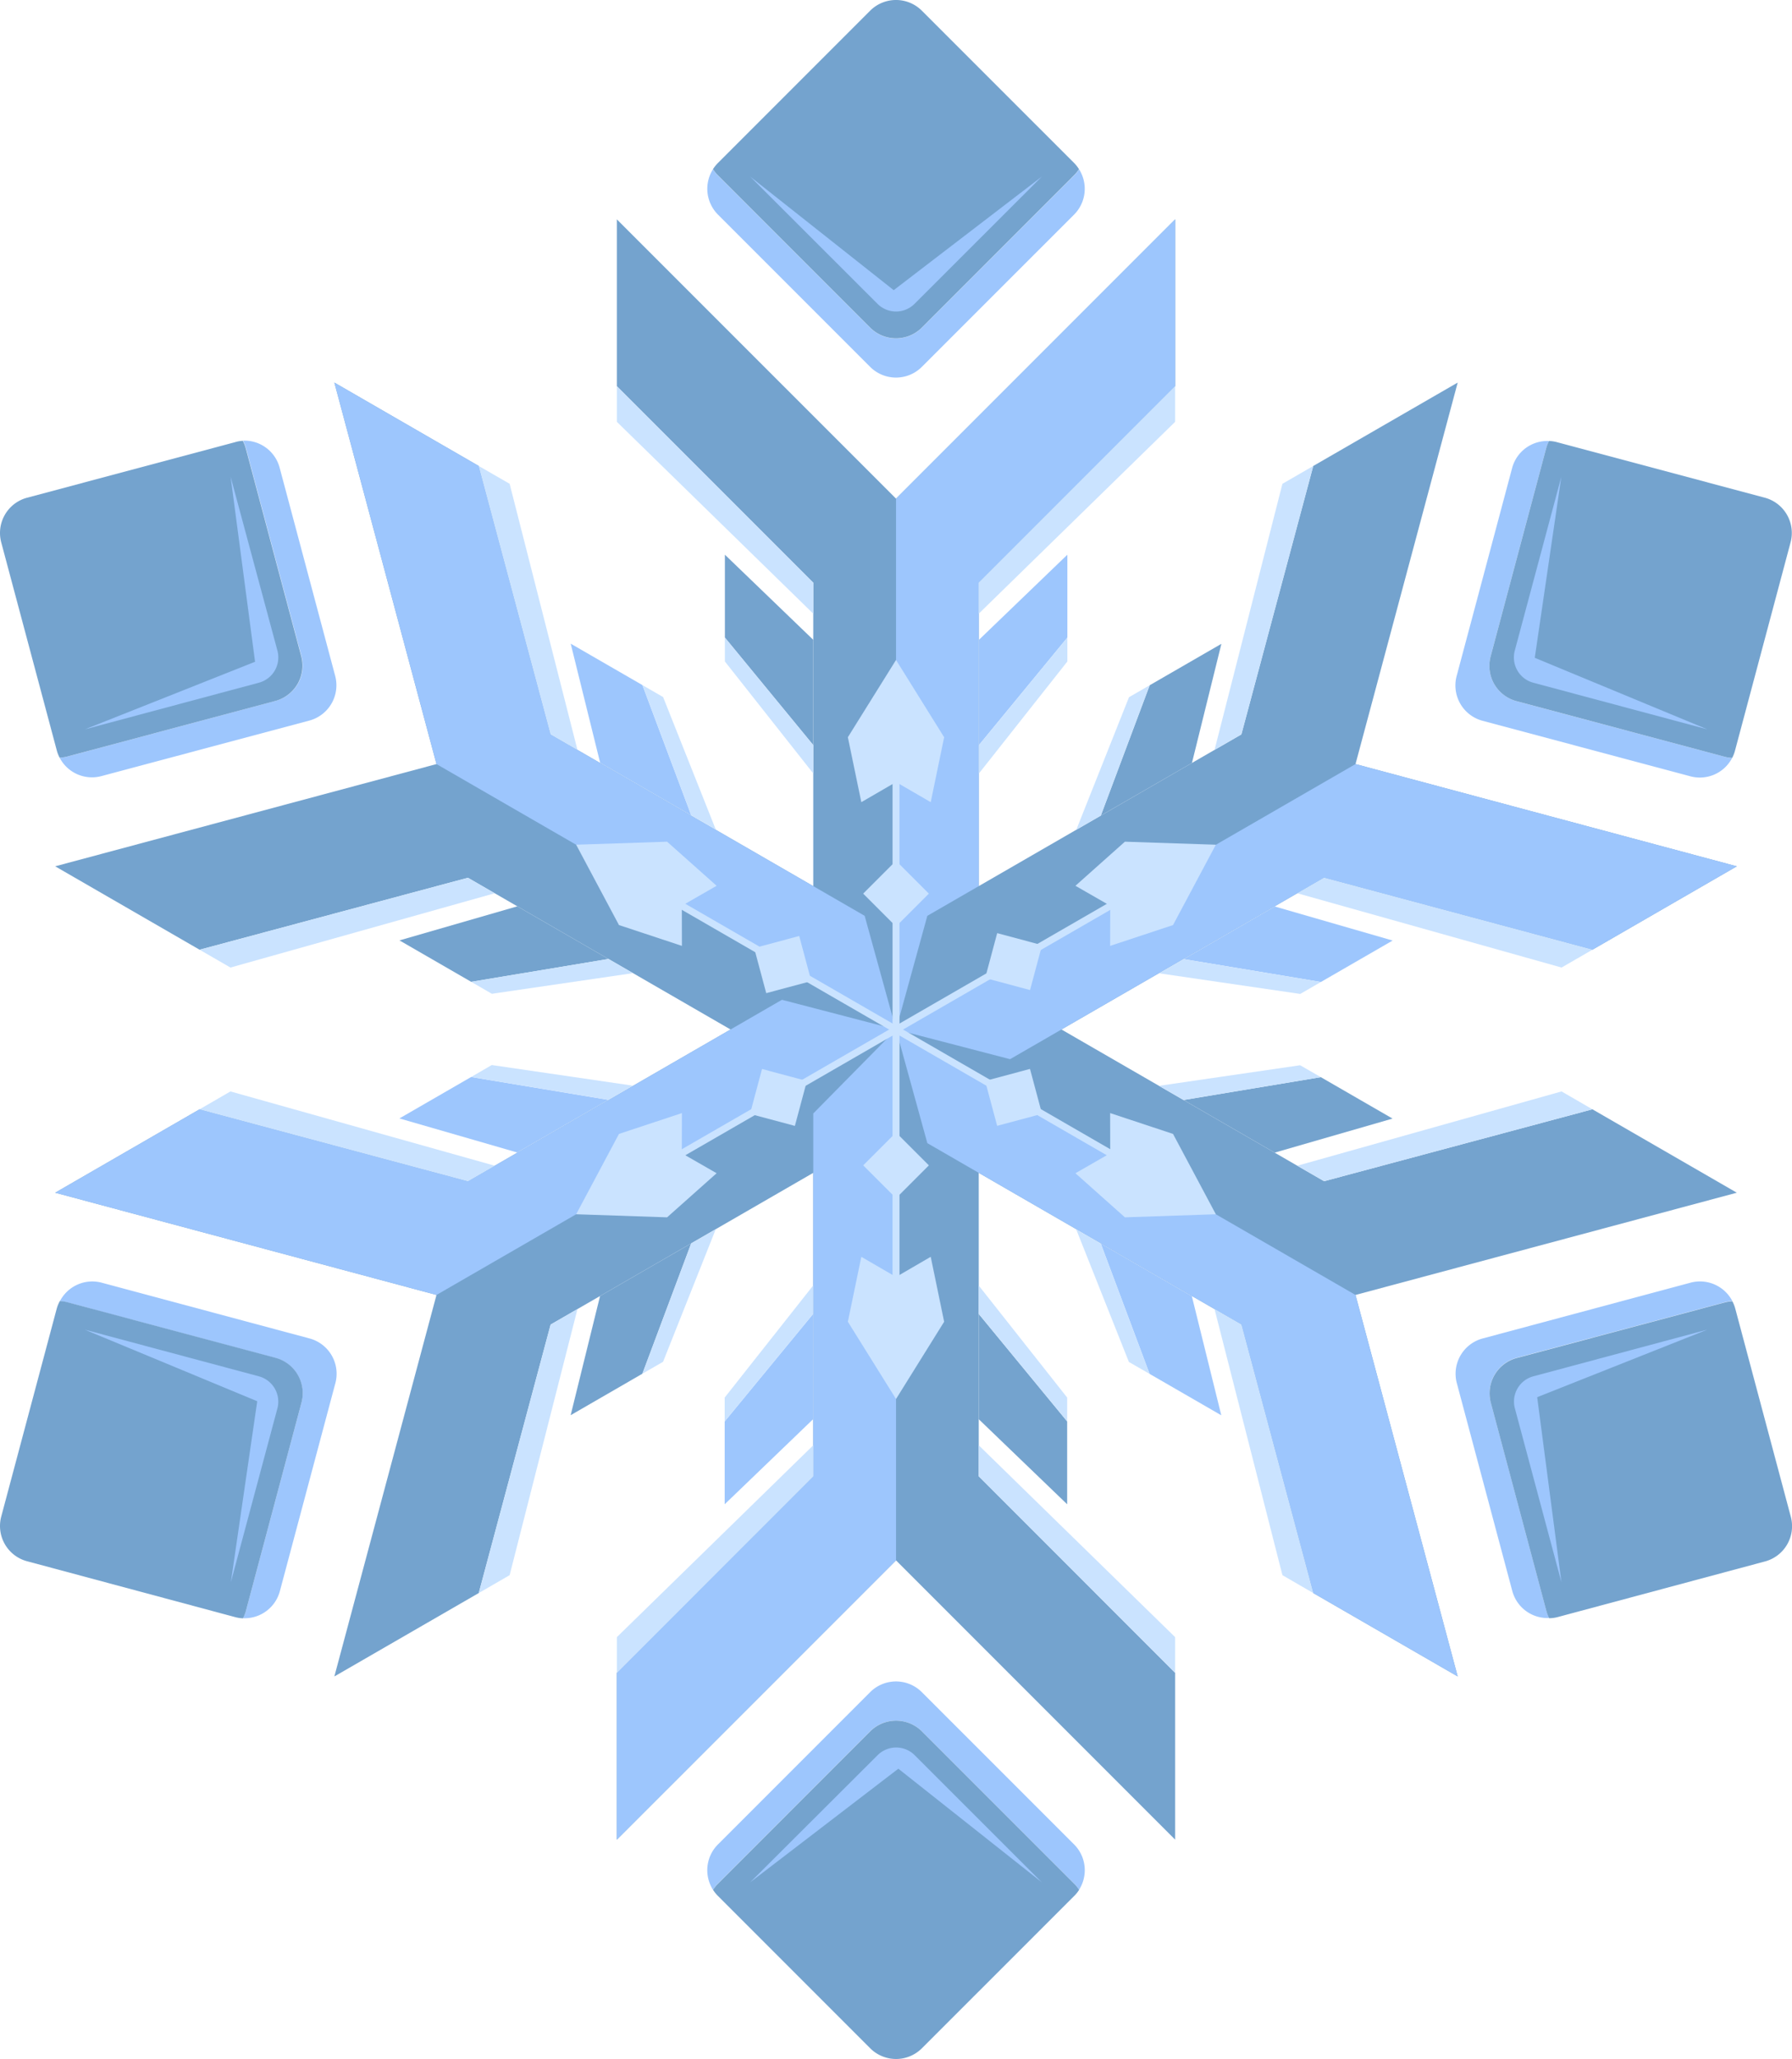 <?xml version="1.0" encoding="UTF-8"?><svg xmlns="http://www.w3.org/2000/svg" height="408.01" viewBox="0 0 355.29 408.01" width="355.29"><g data-name="Layer 2"><g><path d="M232.99 43.47L232.99 76.53 194.05 115.47 194.05 187.36 177.65 204.01 161.24 187.36 161.24 115.47 122.3 76.53 122.3 43.47 177.65 98.81 232.99 43.47z" fill="#74a3ce"/><path d="M232.99 43.47L232.99 76.53 194.05 115.47 194.05 187.36 177.65 204.01 177.65 98.81 232.99 43.47z" fill="#9dc6fd"/><path d="M212.94,42.54,182.77,72.7a7.25,7.25,0,0,1-10.25,0L142.36,42.54a7.24,7.24,0,0,1-1-9,7.28,7.28,0,0,0,1,1.24l30.16,30.16a7.25,7.25,0,0,0,10.25,0l30.17-30.16a6.76,6.76,0,0,0,1-1.24A7.24,7.24,0,0,1,212.94,42.54Z" fill="#9dc6fd"/><path d="M213.92,33.52a6.76,6.76,0,0,1-1,1.24L182.77,64.92a7.25,7.25,0,0,1-10.25,0L142.36,34.76a7.28,7.28,0,0,1-1-1.24,7.28,7.28,0,0,1,1-1.24L172.52,2.12a7.25,7.25,0,0,1,10.25,0l30.17,30.16A6.76,6.76,0,0,1,213.92,33.52Z" fill="#74a3ce"/><path d="M161.24 147.65L143.72 126.34 143.72 109.92 161.24 126.79 161.24 147.65z" fill="#74a3ce"/><path d="M194.09 147.65L211.62 126.34 211.62 109.92 194.09 126.79 194.09 147.65z" fill="#9dc6fd"/><path d="M206.55,35,181.33,60.2a5.19,5.19,0,0,1-7.36,0L148.74,35l28.45,22.5Z" fill="#9dc6fd"/><path d="M122.3 76.53L122.3 83.59 161.24 121.61 161.24 115.47 122.3 76.53z" fill="#cae3ff"/><path d="M232.99 76.53L232.99 83.59 194.05 121.61 194.05 115.47 232.99 76.53z" fill="#cae3ff"/><path d="M143.72 126.34L143.72 131.08 161.24 153.27 161.24 147.65 143.72 126.34z" fill="#cae3ff"/><path d="M211.62 126.34L211.62 131.08 194.09 153.27 194.09 147.65 211.62 126.34z" fill="#cae3ff"/><path d="M66.29 75.81L94.92 92.34 109.17 145.53 171.43 181.48 177.65 204.01 155.03 209.89 92.77 173.94 39.57 188.2 10.94 171.67 86.54 151.41 66.29 75.81z" fill="#74a3ce"/><path d="M66.29 75.81L94.92 92.34 109.17 145.53 171.43 181.48 177.65 204.01 86.54 151.41 66.29 75.81z" fill="#9dc6fd"/><path d="M55.45,92.71l11,41.21a7.24,7.24,0,0,1-5.12,8.87l-41.21,11a7.23,7.23,0,0,1-8.3-3.65,7.11,7.11,0,0,0,1.57-.24l41.21-11A7.24,7.24,0,0,0,59.76,130l-11-41.21a7.26,7.26,0,0,0-.58-1.47A7.22,7.22,0,0,1,55.45,92.71Z" fill="#9dc6fd"/><path d="M48.14,87.35a7.26,7.26,0,0,1,.58,1.47l11,41.21a7.24,7.24,0,0,1-5.12,8.87l-41.21,11a7.11,7.11,0,0,1-1.57.24,6.69,6.69,0,0,1-.57-1.47L.25,107.5a7.23,7.23,0,0,1,5.12-8.87l41.21-11A6.4,6.4,0,0,1,48.14,87.35Z" fill="#74a3ce"/><path d="M120.64 190.03L93.42 194.56 79.2 186.35 102.57 179.6 120.64 190.03z" fill="#74a3ce"/><path d="M137.06 161.59L127.37 135.76 113.15 127.55 118.99 151.16 137.06 161.59z" fill="#9dc6fd"/><path d="M45.72,94.46,55,128.92a5.19,5.19,0,0,1-3.68,6.37l-34.46,9.23,33.71-13.38Z" fill="#9dc6fd"/><path d="M39.57 188.2L45.69 191.73 98.09 177.01 92.77 173.94 39.57 188.2z" fill="#cae3ff"/><path d="M94.92 92.34L101.04 95.87 114.49 148.6 109.17 145.53 94.92 92.34z" fill="#cae3ff"/><path d="M93.42 194.56L97.52 196.93 125.5 192.84 120.64 190.03 93.42 194.56z" fill="#cae3ff"/><path d="M127.37 135.76L131.47 138.13 141.92 164.4 137.06 161.59 127.37 135.76z" fill="#cae3ff"/><path d="M10.94 236.35L39.57 219.82 92.77 234.07 155.03 198.12 177.65 204.01 171.43 226.53 109.17 262.48 94.92 315.68 66.29 332.21 86.54 256.61 10.94 236.35z" fill="#74a3ce"/><path d="M10.94 236.35L39.57 219.82 92.77 234.07 155.03 198.12 177.65 204.01 86.54 256.61 10.94 236.35z" fill="#9dc6fd"/><path d="M20.16,254.18l41.21,11.05a7.24,7.24,0,0,1,5.12,8.87l-11,41.2a7.24,7.24,0,0,1-7.31,5.37,7.35,7.35,0,0,0,.58-1.48l11-41.21a7.25,7.25,0,0,0-5.12-8.87l-41.21-11a7.11,7.11,0,0,0-1.57-.24A7.24,7.24,0,0,1,20.16,254.18Z" fill="#9dc6fd"/><path d="M11.86,257.83a7.11,7.11,0,0,1,1.57.24l41.21,11A7.25,7.25,0,0,1,59.76,278l-11,41.21a7.35,7.35,0,0,1-.58,1.48,6.94,6.94,0,0,1-1.56-.24L5.37,309.38a7.23,7.23,0,0,1-5.12-8.87l11-41.2A6.77,6.77,0,0,1,11.86,257.83Z" fill="#74a3ce"/><path d="M137.04 246.39L127.36 272.22 113.14 280.44 118.97 256.82 137.04 246.39z" fill="#74a3ce"/><path d="M120.62 217.95L93.41 213.42 79.19 221.63 102.55 228.38 120.62 217.95z" fill="#9dc6fd"/><path d="M16.81,263.49l34.46,9.23A5.2,5.2,0,0,1,55,279.09l-9.23,34.46L51,277.67Z" fill="#9dc6fd"/><path d="M94.92 315.68L101.04 312.14 114.49 259.41 109.17 262.48 94.92 315.68z" fill="#cae3ff"/><path d="M39.57 219.82L45.69 216.28 98.09 231 92.77 234.07 39.57 219.82z" fill="#cae3ff"/><path d="M127.36 272.22L131.46 269.86 141.91 243.58 137.04 246.39 127.36 272.22z" fill="#cae3ff"/><path d="M93.41 213.42L97.5 211.05 125.49 215.14 120.62 217.95 93.41 213.42z" fill="#cae3ff"/><path d="M122.3 364.55L122.3 331.49 161.24 292.54 161.24 220.65 177.65 204.01 194.05 220.65 194.05 292.54 232.99 331.49 232.99 364.55 177.65 309.21 122.3 364.55z" fill="#74a3ce"/><path d="M122.3 364.55L122.3 331.49 161.24 292.54 161.24 220.65 177.65 204.01 177.65 309.21 122.3 364.55z" fill="#9dc6fd"/><path d="M142.36,365.48l30.16-30.16a7.25,7.25,0,0,1,10.25,0l30.17,30.16a7.22,7.22,0,0,1,1,9,6.7,6.7,0,0,0-1-1.23l-30.17-30.17a7.25,7.25,0,0,0-10.25,0l-30.16,30.17a7.21,7.21,0,0,0-1,1.23A7.22,7.22,0,0,1,142.36,365.48Z" fill="#9dc6fd"/><path d="M141.37,374.49a7.21,7.21,0,0,1,1-1.23l30.16-30.17a7.25,7.25,0,0,1,10.25,0l30.17,30.17a6.7,6.7,0,0,1,1,1.23,6.44,6.44,0,0,1-1,1.24l-30.17,30.16a7.25,7.25,0,0,1-10.25,0l-30.16-30.16A6.91,6.91,0,0,1,141.37,374.49Z" fill="#74a3ce"/><path d="M194.05 260.37L211.58 281.67 211.58 298.09 194.05 281.23 194.05 260.37z" fill="#74a3ce"/><path d="M161.21 260.37L143.68 281.67 143.68 298.09 161.21 281.23 161.21 260.37z" fill="#9dc6fd"/><path d="M148.74,373,174,347.81a5.2,5.2,0,0,1,7.35,0L206.55,373l-28.44-22.51Z" fill="#9dc6fd"/><path d="M232.99 331.49L232.99 324.42 194.05 286.4 194.05 292.54 232.99 331.49z" fill="#cae3ff"/><path d="M122.3 331.49L122.3 324.42 161.24 286.4 161.24 292.54 122.3 331.49z" fill="#cae3ff"/><path d="M211.58 281.67L211.58 276.94 194.05 254.75 194.05 260.37 211.58 281.67z" fill="#cae3ff"/><path d="M143.68 281.67L143.68 276.94 161.21 254.75 161.21 260.37 143.68 281.67z" fill="#cae3ff"/><path d="M289.01 332.21L260.37 315.68 246.12 262.48 183.86 226.53 177.65 204.01 200.26 198.12 262.52 234.07 315.72 219.82 344.35 236.35 268.75 256.61 289.01 332.21z" fill="#74a3ce"/><path d="M289.01 332.21L260.37 315.68 246.12 262.48 183.86 226.53 177.65 204.01 268.75 256.61 289.01 332.21z" fill="#9dc6fd"/><path d="M299.84,315.3l-11-41.2a7.24,7.24,0,0,1,5.13-8.87l41.2-11.05a7.24,7.24,0,0,1,8.3,3.65,7,7,0,0,0-1.56.24l-41.21,11a7.24,7.24,0,0,0-5.12,8.87l11,41.21a7.32,7.32,0,0,0,.57,1.48A7.24,7.24,0,0,1,299.84,315.3Z" fill="#9dc6fd"/><path d="M307.15,320.67a7.32,7.32,0,0,1-.57-1.48l-11-41.21a7.24,7.24,0,0,1,5.12-8.87l41.21-11a7,7,0,0,1,1.56-.24,6.8,6.8,0,0,1,.58,1.48l11,41.2a7.23,7.23,0,0,1-5.12,8.87l-41.2,11.05A7,7,0,0,1,307.15,320.67Z" fill="#74a3ce"/><path d="M234.66 217.98L261.87 213.45 276.09 221.66 252.72 228.41 234.66 217.98z" fill="#74a3ce"/><path d="M218.24 246.42L227.92 272.25 242.14 280.46 236.3 256.85 218.24 246.42z" fill="#9dc6fd"/><path d="M309.58,313.55l-9.23-34.46a5.18,5.18,0,0,1,3.67-6.36l34.46-9.24-33.71,13.38Z" fill="#9dc6fd"/><path d="M315.72 219.82L309.6 216.28 257.21 231 262.52 234.07 315.72 219.82z" fill="#cae3ff"/><path d="M260.37 315.68L254.26 312.14 240.8 259.41 246.12 262.48 260.37 315.68z" fill="#cae3ff"/><path d="M261.87 213.45L257.77 211.09 229.79 215.17 234.66 217.98 261.87 213.45z" fill="#cae3ff"/><path d="M227.92 272.25L223.82 269.89 213.37 243.61 218.24 246.42 227.92 272.25z" fill="#cae3ff"/><path d="M344.35 171.67L315.72 188.2 262.52 173.94 200.26 209.89 177.65 204.01 183.86 181.48 246.12 145.53 260.37 92.34 289.01 75.81 268.75 151.41 344.35 171.67z" fill="#74a3ce"/><path d="M344.35 171.67L315.72 188.2 262.52 173.94 200.26 209.89 177.65 204.01 268.75 151.41 344.35 171.67z" fill="#9dc6fd"/><path d="M335.13,153.83l-41.2-11a7.25,7.25,0,0,1-5.13-8.87l11-41.21a7.23,7.23,0,0,1,7.31-5.36,7.23,7.23,0,0,0-.57,1.47l-11,41.21a7.23,7.23,0,0,0,5.12,8.87l41.21,11a7,7,0,0,0,1.56.24A7.22,7.22,0,0,1,335.13,153.83Z" fill="#9dc6fd"/><path d="M343.43,150.18a7,7,0,0,1-1.56-.24l-41.21-11a7.23,7.23,0,0,1-5.12-8.87l11-41.21a7.23,7.23,0,0,1,.57-1.47,6.48,6.48,0,0,1,1.57.23l41.2,11A7.23,7.23,0,0,1,355,107.5l-11,41.21A6.72,6.72,0,0,1,343.43,150.18Z" fill="#74a3ce"/><path d="M218.25 161.62L227.94 135.79 242.16 127.58 236.32 151.19 218.25 161.62z" fill="#74a3ce"/><path d="M234.68 190.06L261.89 194.59 276.11 186.38 252.74 179.63 234.68 190.06z" fill="#9dc6fd"/><path d="M338.48,144.52,304,135.29a5.19,5.19,0,0,1-3.67-6.37l9.23-34.46-5.27,35.89Z" fill="#9dc6fd"/><path d="M260.37 92.34L254.26 95.87 240.8 148.6 246.12 145.53 260.37 92.34z" fill="#cae3ff"/><path d="M315.72 188.2L309.6 191.73 257.21 177.01 262.52 173.94 315.72 188.2z" fill="#cae3ff"/><path d="M227.94 135.79L223.84 138.16 213.39 164.43 218.25 161.62 227.94 135.79z" fill="#cae3ff"/><path d="M261.89 194.59L257.79 196.96 229.81 192.87 234.68 190.06 261.89 194.59z" fill="#cae3ff"/><path d="M176.96 152.08H178.34V204H176.96z" fill="#cae3ff"/><path d="M173.04 172.48H182.25V181.69H173.04z" fill="#cae3ff" transform="rotate(45 177.65 177.085)"/><path d="M177.65 130.78L168.1 146.09 170.77 158.96 177.65 154.97 184.53 158.96 187.19 146.09 177.65 130.78z" fill="#cae3ff"/><path d="M154.47 165.06H155.85V216.98H154.47z" fill="#cae3ff" transform="rotate(-60 155.166 191.025)"/><path d="M149.73 185.94H158.94V195.15H149.73z" fill="#cae3ff" transform="matrix(.97 -.26 .26 .97 -44.06 46.44)"/><path d="M114.23 167.39L122.72 183.31 135.2 187.44 135.18 179.49 142.08 175.53 132.26 166.79 114.23 167.39z" fill="#cae3ff"/><path d="M129.2 216.3H181.12V217.68H129.2z" fill="#cae3ff" transform="rotate(-29.99 155.194 217.023)"/><path d="M149.73 212.87H158.94V222.08H149.73z" fill="#cae3ff" transform="rotate(-75 154.334 217.47)"/><path d="M114.23 240.62L132.26 241.23 142.08 232.49 135.18 228.53 135.2 220.57 122.72 224.7 114.23 240.62z" fill="#cae3ff"/><path d="M176.96 204.01H178.34V255.93H176.96z" fill="#cae3ff"/><path d="M173.04 226.33H182.25V235.54H173.04z" fill="#cae3ff" transform="rotate(-135 177.647 230.931)"/><path d="M177.65 277.23L187.19 261.92 184.53 249.05 177.65 253.05 170.77 249.05 168.1 261.92 177.65 277.23z" fill="#cae3ff"/><path d="M199.44 191.03H200.82V242.95H199.44z" fill="#cae3ff" transform="rotate(-60 200.13 216.985)"/><path d="M196.36 212.87H205.57V222.08H196.36z" fill="#cae3ff" transform="rotate(165 200.962 217.466)"/><path d="M241.06 240.62L232.57 224.7 220.1 220.57 220.12 228.53 213.22 232.49 223.03 241.23 241.06 240.62z" fill="#cae3ff"/><path d="M174.17 190.34H226.09V191.72H174.17z" fill="#cae3ff" transform="rotate(-29.99 200.166 191.037)"/><path d="M196.36 185.94H205.57V195.15H196.36z" fill="#cae3ff" transform="rotate(105 200.962 190.547)"/><path d="M241.06 167.39L223.03 166.79 213.22 175.53 220.12 179.49 220.1 187.44 232.57 183.31 241.06 167.39z" fill="#cae3ff"/></g></g></svg>